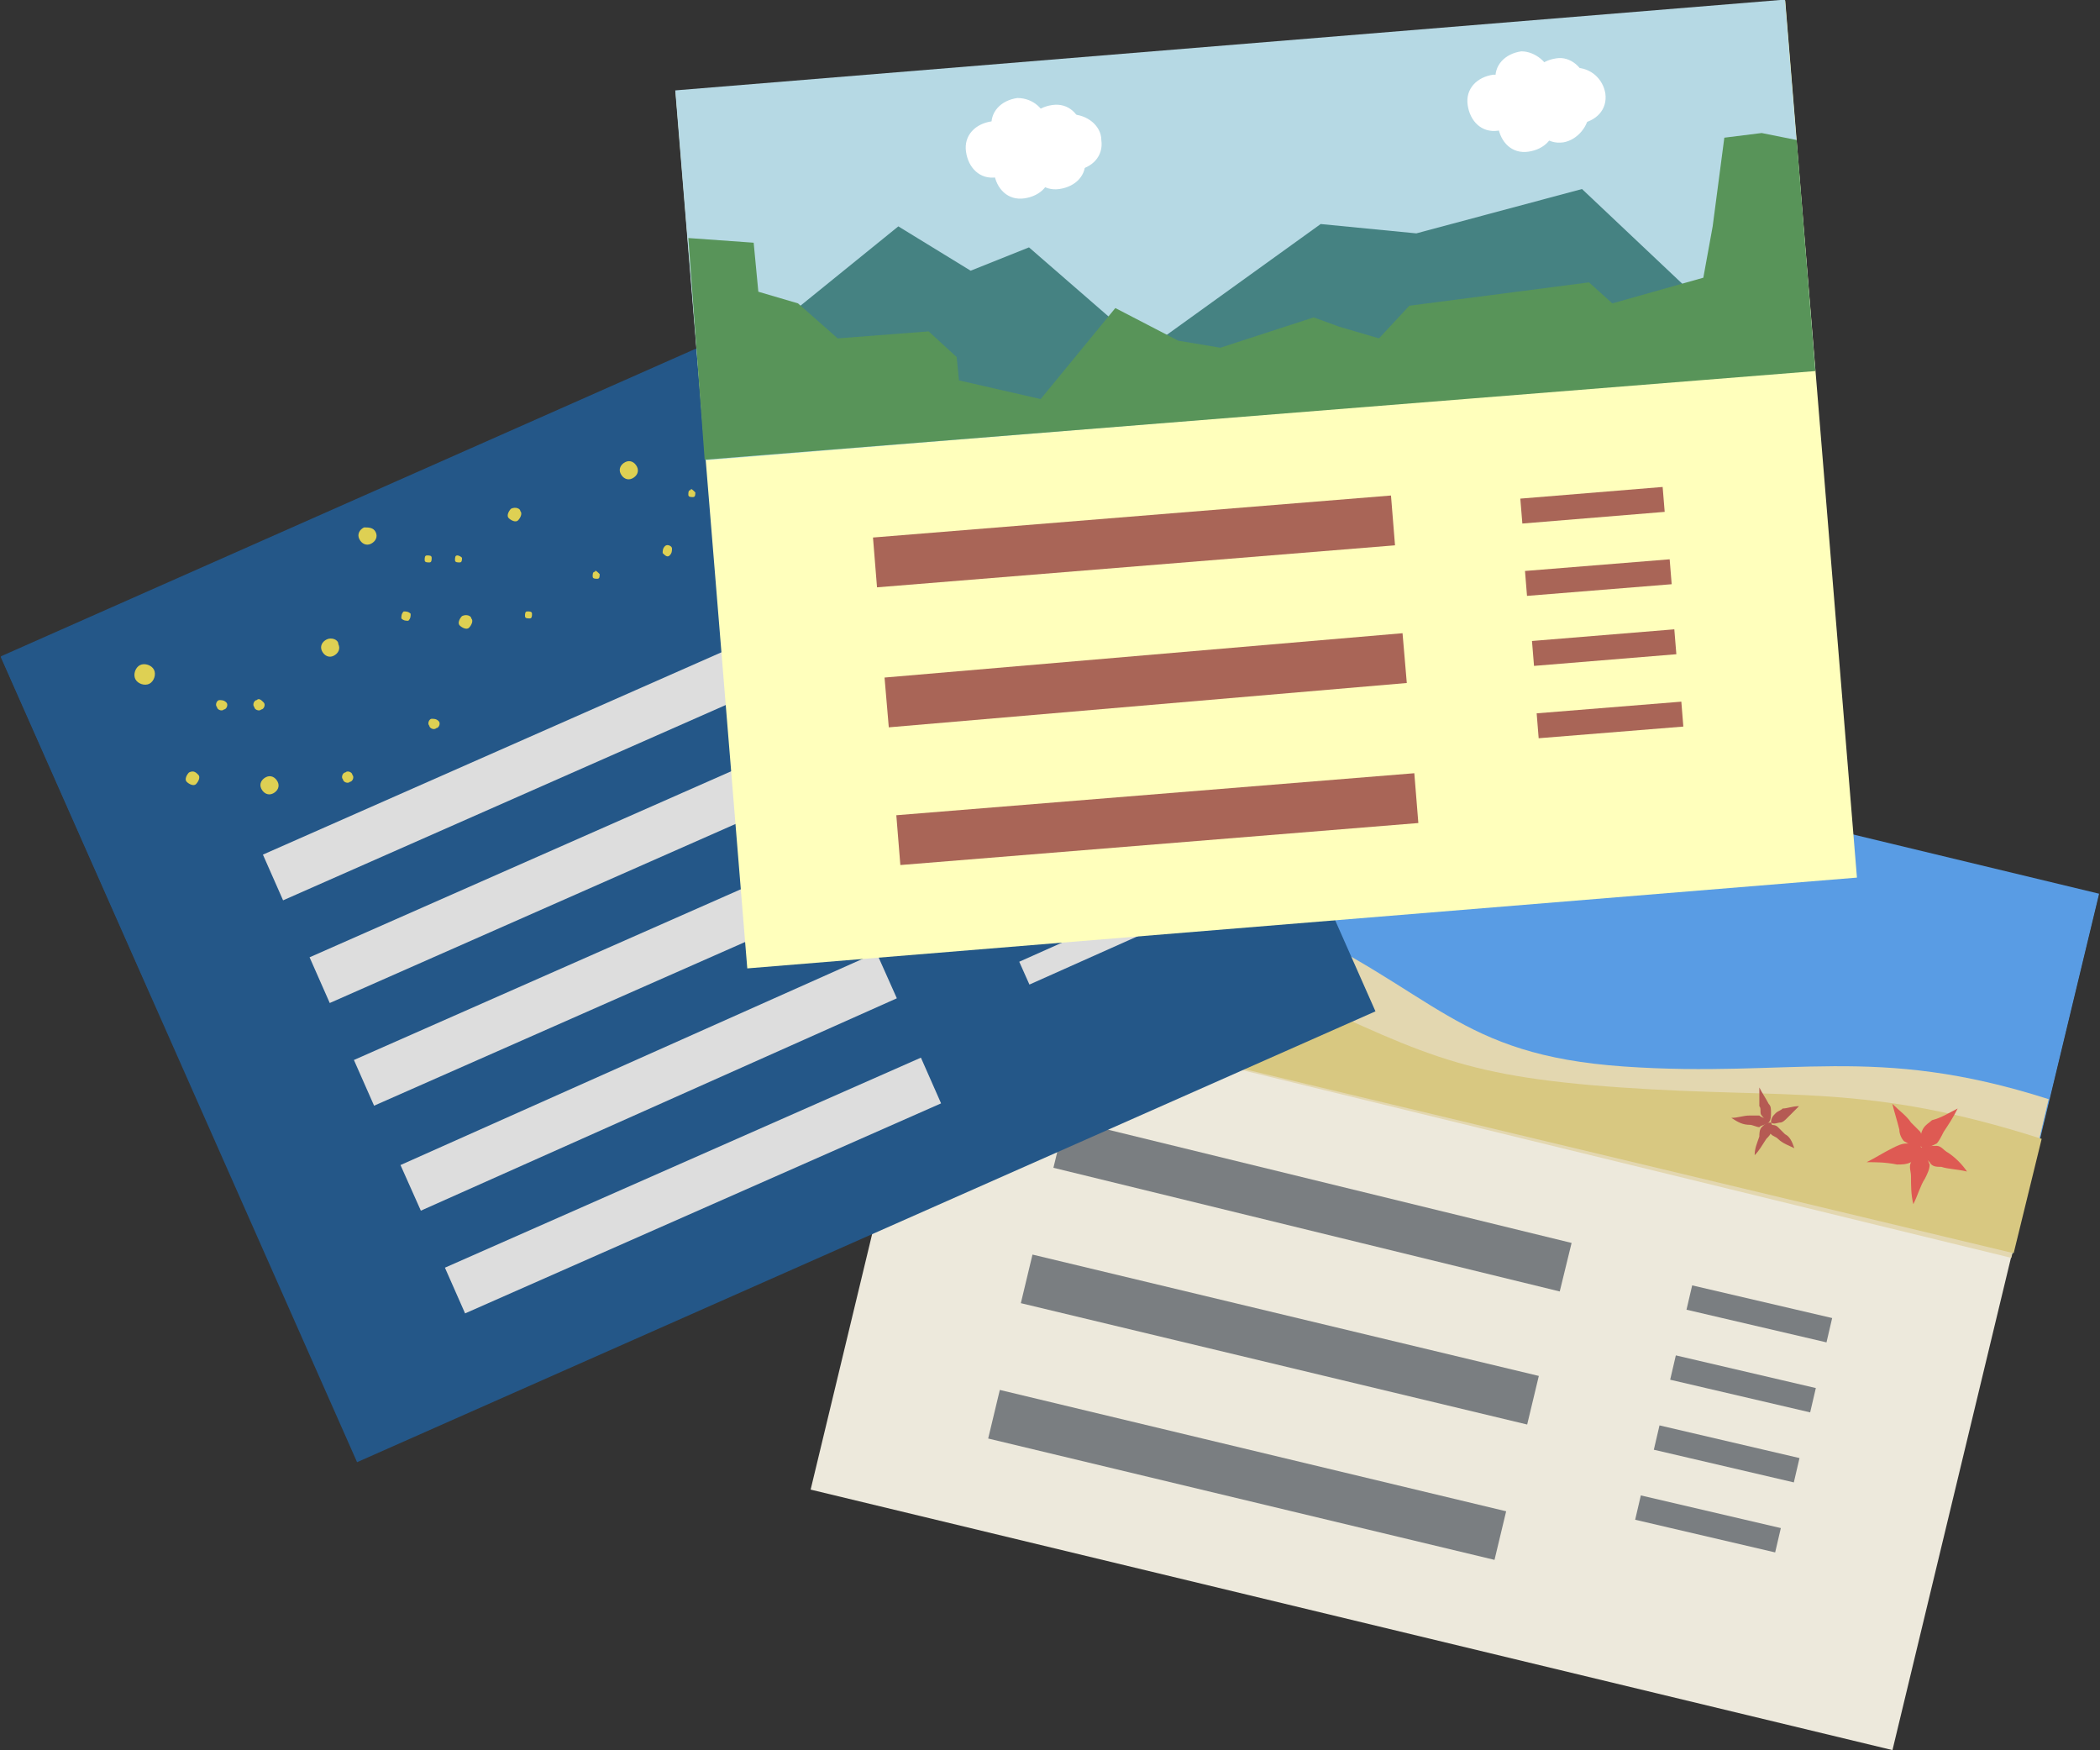 <?xml version="1.0" encoding="utf-8"?>
<!-- Generator: Adobe Illustrator 24.1.2, SVG Export Plug-In . SVG Version: 6.00 Build 0)  -->
<svg version="1.1" id="レイヤー_1" xmlns="http://www.w3.org/2000/svg" xmlns:xlink="http://www.w3.org/1999/xlink" x="0px"
	 y="0px" viewBox="0 0 90 75" style="enable-background:new 0 0 90 75;" xml:space="preserve">
<rect x="0" y="0" width="90" height="75" fill="#333333" stroke="none"/>
<style type="text/css">
	.st0{fill:#EDE9DC;}
	.st1{fill:#599CE4;}
	.st2{fill:none;stroke:#7A7E81;stroke-width:2.141;stroke-miterlimit:10;}
	.st3{fill:none;stroke:#7A7E81;stroke-width:1.071;stroke-miterlimit:10;}
	.st4{clip-path:url(#SVGID_2_);fill:#E3D7B0;}
	.st5{clip-path:url(#SVGID_2_);fill:#D8C881;}
	.st6{clip-path:url(#SVGID_2_);fill:#DE5A53;}
	.st7{clip-path:url(#SVGID_2_);fill:#B55A53;}
	.st8{clip-path:url(#SVGID_2_);fill:#245788;}
	.st9{clip-path:url(#SVGID_2_);fill:none;stroke:#DDDDDD;stroke-width:2.141;stroke-miterlimit:10;}
	.st10{clip-path:url(#SVGID_2_);fill:none;stroke:#DDDDDD;stroke-width:1.071;stroke-miterlimit:10;}
	.st11{clip-path:url(#SVGID_2_);fill:#DED053;}
	.st12{clip-path:url(#SVGID_2_);fill:#FFFFBC;}
	.st13{clip-path:url(#SVGID_2_);fill:#B6D9E4;}
	.st14{clip-path:url(#SVGID_2_);fill:none;stroke:#A96557;stroke-width:2.141;stroke-miterlimit:10;}
	.st15{clip-path:url(#SVGID_2_);fill:none;stroke:#A96557;stroke-width:1.071;stroke-miterlimit:10;}
	.st16{clip-path:url(#SVGID_2_);fill:#458282;}
	.st17{clip-path:url(#SVGID_2_);fill:#589459;}
	.st18{clip-path:url(#SVGID_2_);fill:#FFFFFF;}
</style>
<rect x="43.5" y="27.2" transform="matrix(0.234 -0.972 0.972 0.234 -1.876 99.747)" class="st0" width="37.7" height="47.7"/>
<rect x="57" y="16.6" transform="matrix(0.234 -0.972 0.972 0.234 10.402 94.108)" class="st1" width="15.9" height="47.7"/>
<line class="st2" x1="45.4" y1="49" x2="67.1" y2="54.3"/>
<line class="st2" x1="44" y1="54.8" x2="65.7" y2="60"/>
<line class="st2" x1="42.6" y1="60.6" x2="64.3" y2="65.8"/>
<line class="st3" x1="72.4" y1="55.6" x2="78.4" y2="57"/>
<line class="st3" x1="71.7" y1="58.6" x2="77.7" y2="60"/>
<line class="st3" x1="71" y1="61.6" x2="77" y2="63"/>
<line class="st3" x1="70.2" y1="64.6" x2="76.2" y2="66"/>
<g>
	<defs>
		<rect id="SVGID_1_" width="90" height="75"/>
	</defs>
	<clipPath id="SVGID_2_">
		<use xlink:href="#SVGID_1_"  style="overflow:visible;"/>
	</clipPath>
	<path class="st4" d="M40.8,38.7c0,0,7.2-2.4,14,0.7c6.8,3.1,7.6,5.8,14.8,6.3c7.2,0.5,10.7-1,18.2,1.4l-1.6,6.8L39.9,42.6
		L40.8,38.7z"/>
	<path class="st5" d="M40.4,40.5c0,0,6.9-1.6,13.7,1.5c6.8,3.1,8.2,4.1,15.4,4.6c7.2,0.5,10.5-0.2,18,2.2l-1.2,4.9L39.9,42.6
		L40.4,40.5z"/>
	<path class="st6" d="M83.9,47.5c-0.2,0.4-0.4,0.7-0.6,1c-0.1,0.2-0.2,0.4-0.3,0.5c-0.2,0.1-0.4,0.2-0.6,0.2l-0.1-0.1
		c0-0.3,0-0.5,0.1-0.7c0.1-0.2,0.3-0.3,0.4-0.4C83.2,47.9,83.5,47.7,83.9,47.5L83.9,47.5z"/>
	<path class="st6" d="M81.1,47.3c0.3,0.3,0.6,0.5,0.8,0.8c0.1,0.1,0.3,0.3,0.4,0.4c0.1,0.2,0.1,0.4,0,0.7l-0.1,0
		c-0.3-0.1-0.4-0.2-0.6-0.3c-0.1-0.1-0.2-0.3-0.2-0.5C81.3,48,81.2,47.7,81.1,47.3L81.1,47.3z"/>
	<path class="st6" d="M80,49.8c0.4-0.2,0.7-0.4,1.1-0.6c0.2-0.1,0.4-0.2,0.6-0.2c0.2,0,0.4,0,0.7,0.2l0,0.1
		c-0.1,0.2-0.3,0.4-0.5,0.5c-0.2,0.1-0.4,0.1-0.6,0.1C80.8,49.8,80.4,49.8,80,49.8L80,49.8z"/>
	<path class="st6" d="M84.3,50.2c-0.4-0.1-0.8-0.1-1.1-0.2c-0.2,0-0.4,0-0.5-0.2c-0.1-0.1-0.3-0.3-0.4-0.5l0-0.1
		c0.3-0.1,0.5-0.1,0.7-0.1c0.2,0,0.3,0.2,0.5,0.3C83.8,49.6,84.1,49.9,84.3,50.2L84.3,50.2z"/>
	<path class="st6" d="M82,51.6c-0.1-0.4-0.1-0.8-0.1-1.2c0-0.2-0.1-0.4,0-0.6c0.1-0.2,0.2-0.4,0.4-0.5l0.1,0
		c0.2,0.2,0.2,0.4,0.3,0.6c0,0.2-0.1,0.4-0.2,0.6C82.3,50.8,82.2,51.2,82,51.6L82,51.6z"/>
	<path class="st7" d="M76.9,49.2c-0.2-0.1-0.5-0.2-0.7-0.4c-0.1-0.1-0.2-0.1-0.3-0.2c-0.1-0.1-0.1-0.2-0.1-0.4l0,0
		c0.2,0,0.3,0,0.4,0.1c0.1,0.1,0.2,0.2,0.3,0.3C76.7,48.7,76.8,48.9,76.9,49.2L76.9,49.2z"/>
	<path class="st7" d="M77.1,47.4c-0.2,0.2-0.4,0.4-0.5,0.5c-0.1,0.1-0.2,0.2-0.3,0.2c-0.1,0-0.3,0.1-0.4,0l0,0
		c0-0.2,0.1-0.3,0.2-0.4c0.1-0.1,0.2-0.1,0.3-0.2C76.6,47.5,76.8,47.4,77.1,47.4L77.1,47.4z"/>
	<path class="st7" d="M75.4,46.6c0.1,0.2,0.3,0.5,0.4,0.7c0.1,0.1,0.1,0.2,0.1,0.4c0,0.1,0,0.3-0.1,0.4l0,0
		c-0.2-0.1-0.2-0.2-0.3-0.3c-0.1-0.1,0-0.3-0.1-0.4C75.4,47.2,75.4,46.9,75.4,46.6L75.4,46.6z"/>
	<path class="st7" d="M75.2,49.5c0-0.3,0.1-0.5,0.2-0.8c0-0.1,0-0.3,0.1-0.4c0.1-0.1,0.2-0.2,0.4-0.2l0,0c0.1,0.2,0.1,0.3,0,0.4
		c0,0.1-0.1,0.2-0.2,0.3C75.5,49.1,75.4,49.3,75.2,49.5L75.2,49.5z"/>
	<path class="st7" d="M74.2,47.9c0.3,0,0.5-0.1,0.8-0.1c0.1,0,0.3,0,0.4,0c0.1,0.1,0.3,0.1,0.4,0.3l0,0c-0.1,0.1-0.3,0.1-0.4,0.2
		c-0.1,0-0.3-0.1-0.4-0.1C74.7,48.2,74.5,48.1,74.2,47.9L74.2,47.9z"/>
	
		<rect x="5.6" y="16.9" transform="matrix(0.915 -0.405 0.405 0.915 -11.934 14.964)" class="st8" width="47.7" height="37.7"/>
	
		<rect x="1.2" y="17.8" transform="matrix(0.915 -0.405 0.405 0.915 -8.273 12.324)" class="st8" width="47.7" height="15.9"/>
	<line class="st9" x1="15.6" y1="46.4" x2="36" y2="37.4"/>
	<line class="st9" x1="13.7" y1="42" x2="34.1" y2="33"/>
	<line class="st9" x1="11.7" y1="37.6" x2="32.1" y2="28.6"/>
	<line class="st9" x1="17.6" y1="50.9" x2="38" y2="41.8"/>
	<line class="st9" x1="19.5" y1="55.3" x2="39.9" y2="46.3"/>
	<line class="st10" x1="40.5" y1="34" x2="46.1" y2="31.5"/>
	<line class="st10" x1="39.3" y1="31.4" x2="45" y2="28.9"/>
	<line class="st10" x1="38.2" y1="28.8" x2="43.8" y2="26.3"/>
	<line class="st10" x1="37.1" y1="26.2" x2="42.7" y2="23.7"/>
	<line class="st10" x1="41.6" y1="36.5" x2="47.3" y2="34"/>
	<line class="st10" x1="42.7" y1="39.1" x2="48.4" y2="36.6"/>
	<line class="st10" x1="43.9" y1="41.7" x2="49.5" y2="39.2"/>
	<path class="st11" d="M6.6,28.7c0.1,0.2,0,0.5-0.2,0.6c-0.2,0.1-0.5,0-0.6-0.2c-0.1-0.2,0-0.5,0.2-0.6C6.2,28.4,6.5,28.5,6.6,28.7"
		/>
	<path class="st11" d="M14.5,27.6c0.1,0.2,0,0.4-0.2,0.5c-0.2,0.1-0.4,0-0.5-0.2c-0.1-0.2,0-0.4,0.2-0.5
		C14.2,27.3,14.5,27.4,14.5,27.6"/>
	<path class="st11" d="M8.5,33.2c0.1,0.1,0,0.3-0.1,0.4c-0.1,0.1-0.3,0-0.4-0.1c-0.1-0.1,0-0.3,0.1-0.4C8.3,33,8.4,33.1,8.5,33.2"/>
	<path class="st11" d="M11.9,33.5c0.1,0.2,0,0.4-0.2,0.5c-0.2,0.1-0.4,0-0.5-0.2c-0.1-0.2,0-0.4,0.2-0.5
		C11.6,33.2,11.8,33.3,11.9,33.5"/>
	<path class="st11" d="M9.7,30.1c0.1,0.1,0,0.3-0.1,0.3c-0.1,0.1-0.3,0-0.3-0.1c-0.1-0.1,0-0.3,0.1-0.3C9.5,30,9.6,30,9.7,30.1"/>
	<path class="st11" d="M11.3,30.1c0.1,0.1,0,0.3-0.1,0.3c-0.1,0.1-0.3,0-0.3-0.1c-0.1-0.1,0-0.3,0.1-0.3
		C11.1,29.9,11.2,30,11.3,30.1"/>
	<path class="st11" d="M15.1,33.2c0.1,0.1,0,0.3-0.1,0.3c-0.1,0.1-0.3,0-0.3-0.1c-0.1-0.1,0-0.3,0.1-0.3
		C14.9,33,15.1,33.1,15.1,33.2"/>
	<path class="st11" d="M18.8,30.9c0.1,0.1,0,0.3-0.1,0.3c-0.1,0.1-0.3,0-0.3-0.1c-0.1-0.1,0-0.3,0.1-0.3
		C18.6,30.8,18.7,30.8,18.8,30.9"/>
	<path class="st11" d="M16.1,22.8c0.1,0.2,0,0.4-0.2,0.5c-0.2,0.1-0.4,0-0.5-0.2c-0.1-0.2,0-0.4,0.2-0.5
		C15.8,22.6,16,22.6,16.1,22.8"/>
	<path class="st11" d="M22.3,21.9c0.1,0.1,0,0.3-0.1,0.4c-0.1,0.1-0.3,0-0.4-0.1c-0.1-0.1,0-0.3,0.1-0.4
		C22.1,21.7,22.3,21.8,22.3,21.9"/>
	<path class="st11" d="M17.6,26.3c0,0.1,0,0.2-0.1,0.3c-0.1,0-0.2,0-0.3-0.1c0-0.1,0-0.2,0.1-0.3C17.4,26.2,17.5,26.2,17.6,26.3"/>
	<path class="st11" d="M20.2,26.5c0.1,0.1,0,0.3-0.1,0.4c-0.1,0.1-0.3,0-0.4-0.1c-0.1-0.1,0-0.3,0.1-0.4
		C20,26.3,20.2,26.4,20.2,26.5"/>
	<path class="st11" d="M18.5,23.9c0,0.1,0,0.2-0.1,0.2c-0.1,0-0.2,0-0.2-0.1c0-0.1,0-0.2,0.1-0.2S18.5,23.8,18.5,23.9"/>
	<path class="st11" d="M19.8,23.9c0,0.1,0,0.2-0.1,0.2c-0.1,0-0.2,0-0.2-0.1c0-0.1,0-0.2,0.1-0.2C19.6,23.8,19.7,23.8,19.8,23.9"/>
	<path class="st11" d="M22.8,26.3c0,0.1,0,0.2-0.1,0.2c-0.1,0-0.2,0-0.2-0.1c0-0.1,0-0.2,0.1-0.2C22.7,26.2,22.8,26.2,22.8,26.3"/>
	<path class="st11" d="M25.7,24.6c0,0.1,0,0.2-0.1,0.2c-0.1,0-0.2,0-0.2-0.1c0-0.1,0-0.2,0.1-0.2C25.5,24.4,25.6,24.5,25.7,24.6"/>
	<path class="st11" d="M27.3,20c0.1,0.2,0,0.4-0.2,0.5s-0.4,0-0.5-0.2c-0.1-0.2,0-0.4,0.2-0.5C27,19.7,27.2,19.8,27.3,20"/>
	<path class="st11" d="M33.6,19.1c0.1,0.1,0,0.3-0.1,0.4c-0.1,0.1-0.3,0-0.4-0.1c-0.1-0.1,0-0.3,0.1-0.4
		C33.4,18.9,33.5,18.9,33.6,19.1"/>
	<path class="st11" d="M28.8,23.5c0,0.1,0,0.2-0.1,0.3s-0.2,0-0.3-0.1c0-0.1,0-0.2,0.1-0.3C28.6,23.3,28.8,23.4,28.8,23.5"/>
	<path class="st11" d="M31.5,23.7c0.1,0.1,0,0.3-0.1,0.4c-0.1,0.1-0.3,0-0.4-0.1c-0.1-0.1,0-0.3,0.1-0.4
		C31.2,23.5,31.4,23.6,31.5,23.7"/>
	<path class="st11" d="M29.8,21.1c0,0.1,0,0.2-0.1,0.2c-0.1,0-0.2,0-0.2-0.1c0-0.1,0-0.2,0.1-0.2C29.6,20.9,29.7,21,29.8,21.1"/>
	<path class="st11" d="M31.5,18.4c0,0.1,0,0.2-0.1,0.2c-0.1,0-0.2,0-0.2-0.1c0-0.1,0-0.2,0.1-0.2C31.4,18.3,31.5,18.3,31.5,18.4"/>
	<path class="st11" d="M31,21.1c0,0.1,0,0.2-0.1,0.2c-0.1,0-0.2,0-0.2-0.1c0-0.1,0-0.2,0.1-0.2C30.9,20.9,31,21,31,21.1"/>
	<path class="st11" d="M34,23.5c0,0.1,0,0.2-0.1,0.2c-0.1,0-0.2,0-0.2-0.1c0-0.1,0-0.2,0.1-0.2C33.9,23.4,34,23.4,34,23.5"/>
	<path class="st11" d="M36.9,21.7c0,0.1,0,0.2-0.1,0.2c-0.1,0-0.2,0-0.2-0.1c0-0.1,0-0.2,0.1-0.2C36.8,21.6,36.9,21.6,36.9,21.7"/>
	<path class="st11" d="M41,15.1c0.4,0.9,0,2-0.9,2.4c-0.9,0.4-2,0-2.4-0.9c-0.4-0.9,0-2,0.9-2.4C39.6,13.8,40.6,14.2,41,15.1"/>
	
		<rect x="30.4" y="1.9" transform="matrix(0.997 -8.155540e-02 8.155540e-02 0.997 -1.512 4.494)" class="st12" width="47.7" height="37.7"/>
	
		<rect x="29.5" y="1.9" transform="matrix(0.997 -8.155540e-02 8.155540e-02 0.997 -0.627 4.385)" class="st13" width="47.7" height="15.9"/>
	<line class="st14" x1="37.5" y1="24.1" x2="59.7" y2="22.3"/>
	<line class="st14" x1="38" y1="30.1" x2="60.2" y2="28.2"/>
	<line class="st14" x1="38.5" y1="36" x2="60.7" y2="34.2"/>
	<line class="st15" x1="65.2" y1="21.9" x2="71.3" y2="21.4"/>
	<line class="st15" x1="65.4" y1="25" x2="71.6" y2="24.5"/>
	<line class="st15" x1="65.7" y1="28" x2="71.8" y2="27.5"/>
	<line class="st15" x1="65.9" y1="31.1" x2="72.1" y2="30.6"/>
	<polygon class="st16" points="32.7,14.4 38.5,9.7 41.6,11.6 44.1,10.6 50.2,15.9 44.9,18 32.1,17.6 	"/>
	<polygon class="st16" points="49.1,15 56.6,9.6 60.7,10 67.8,8.1 73.2,13.2 64,16.4 51.2,16 	"/>
	<polygon class="st17" points="29.5,10.2 32.3,10.4 32.5,12.5 34.2,13 35.9,14.5 39.8,14.2 41,15.3 41.1,16.3 44.6,17.1 47.8,13.2 
		50.5,14.6 52.3,14.9 56.3,13.6 57.4,14 59.1,14.5 60.4,13.1 68.1,12.1 69.1,13 73,11.9 73.4,9.7 73.9,5.9 75.5,5.7 77,6 77.8,15.9 
		30.2,19.7 	"/>
	<path class="st18" d="M65.3,4.3c0.1,0.7-0.4,1.2-1.1,1.3c-0.7,0.1-1.2-0.4-1.3-1.1c-0.1-0.7,0.4-1.2,1.1-1.3
		C64.7,3.2,65.3,3.6,65.3,4.3"/>
	<path class="st18" d="M66.5,3.3C66.5,4,66,4.6,65.4,4.6c-0.7,0.1-1.2-0.4-1.3-1.1c-0.1-0.7,0.4-1.2,1.1-1.3
		C65.8,2.2,66.4,2.7,66.5,3.3"/>
	<path class="st18" d="M66.6,5.2c0.1,0.7-0.4,1.2-1.1,1.3c-0.7,0.1-1.2-0.4-1.3-1.1c-0.1-0.7,0.4-1.2,1.1-1.3
		C66,4.1,66.6,4.6,66.6,5.2"/>
	<path class="st18" d="M68,3.6c0.1,0.7-0.4,1.2-1.1,1.3c-0.7,0.1-1.2-0.4-1.3-1.1c-0.1-0.7,0.4-1.2,1.1-1.3
		C67.3,2.4,67.9,2.9,68,3.6"/>
	<path class="st18" d="M68.1,4.8C68.1,5.4,67.6,6,67,6.1c-0.7,0.1-1.2-0.4-1.3-1.1c-0.1-0.7,0.4-1.2,1.1-1.3
		C67.4,3.6,68,4.1,68.1,4.8"/>
	<path class="st18" d="M68.8,4c0.1,0.7-0.4,1.2-1.1,1.3c-0.7,0.1-1.2-0.4-1.3-1.1c-0.1-0.7,0.4-1.2,1.1-1.3
		C68.2,2.9,68.7,3.4,68.8,4"/>
	<path class="st18" d="M43.8,6.3c0.1,0.7-0.4,1.2-1.1,1.3c-0.7,0.1-1.2-0.4-1.3-1.1c-0.1-0.7,0.4-1.2,1.1-1.3
		C43.1,5.2,43.7,5.7,43.8,6.3"/>
	<path class="st18" d="M44.9,5.3c0.1,0.7-0.4,1.2-1.1,1.3c-0.7,0.1-1.2-0.4-1.3-1.1c-0.1-0.7,0.4-1.2,1.1-1.3
		C44.3,4.2,44.8,4.7,44.9,5.3"/>
	<path class="st18" d="M45,7.2c0.1,0.7-0.4,1.2-1.1,1.3c-0.7,0.1-1.2-0.4-1.3-1.1c-0.1-0.7,0.4-1.2,1.1-1.3C44.4,6.1,45,6.6,45,7.2"
		/>
	<path class="st18" d="M46.4,5.6c0.1,0.7-0.4,1.2-1.1,1.3c-0.7,0.1-1.2-0.4-1.3-1.1c-0.1-0.7,0.4-1.2,1.1-1.3S46.3,4.9,46.4,5.6"/>
	<path class="st18" d="M46.5,6.8c0.1,0.7-0.4,1.2-1.1,1.3c-0.7,0.1-1.2-0.4-1.3-1.1c-0.1-0.7,0.4-1.2,1.1-1.3S46.4,6.1,46.5,6.8"/>
	<path class="st18" d="M47.2,6c0.1,0.7-0.4,1.2-1.1,1.3c-0.7,0.1-1.2-0.4-1.3-1.1c-0.1-0.7,0.4-1.2,1.1-1.3
		C46.6,4.9,47.2,5.4,47.2,6"/>
</g>
</svg>
